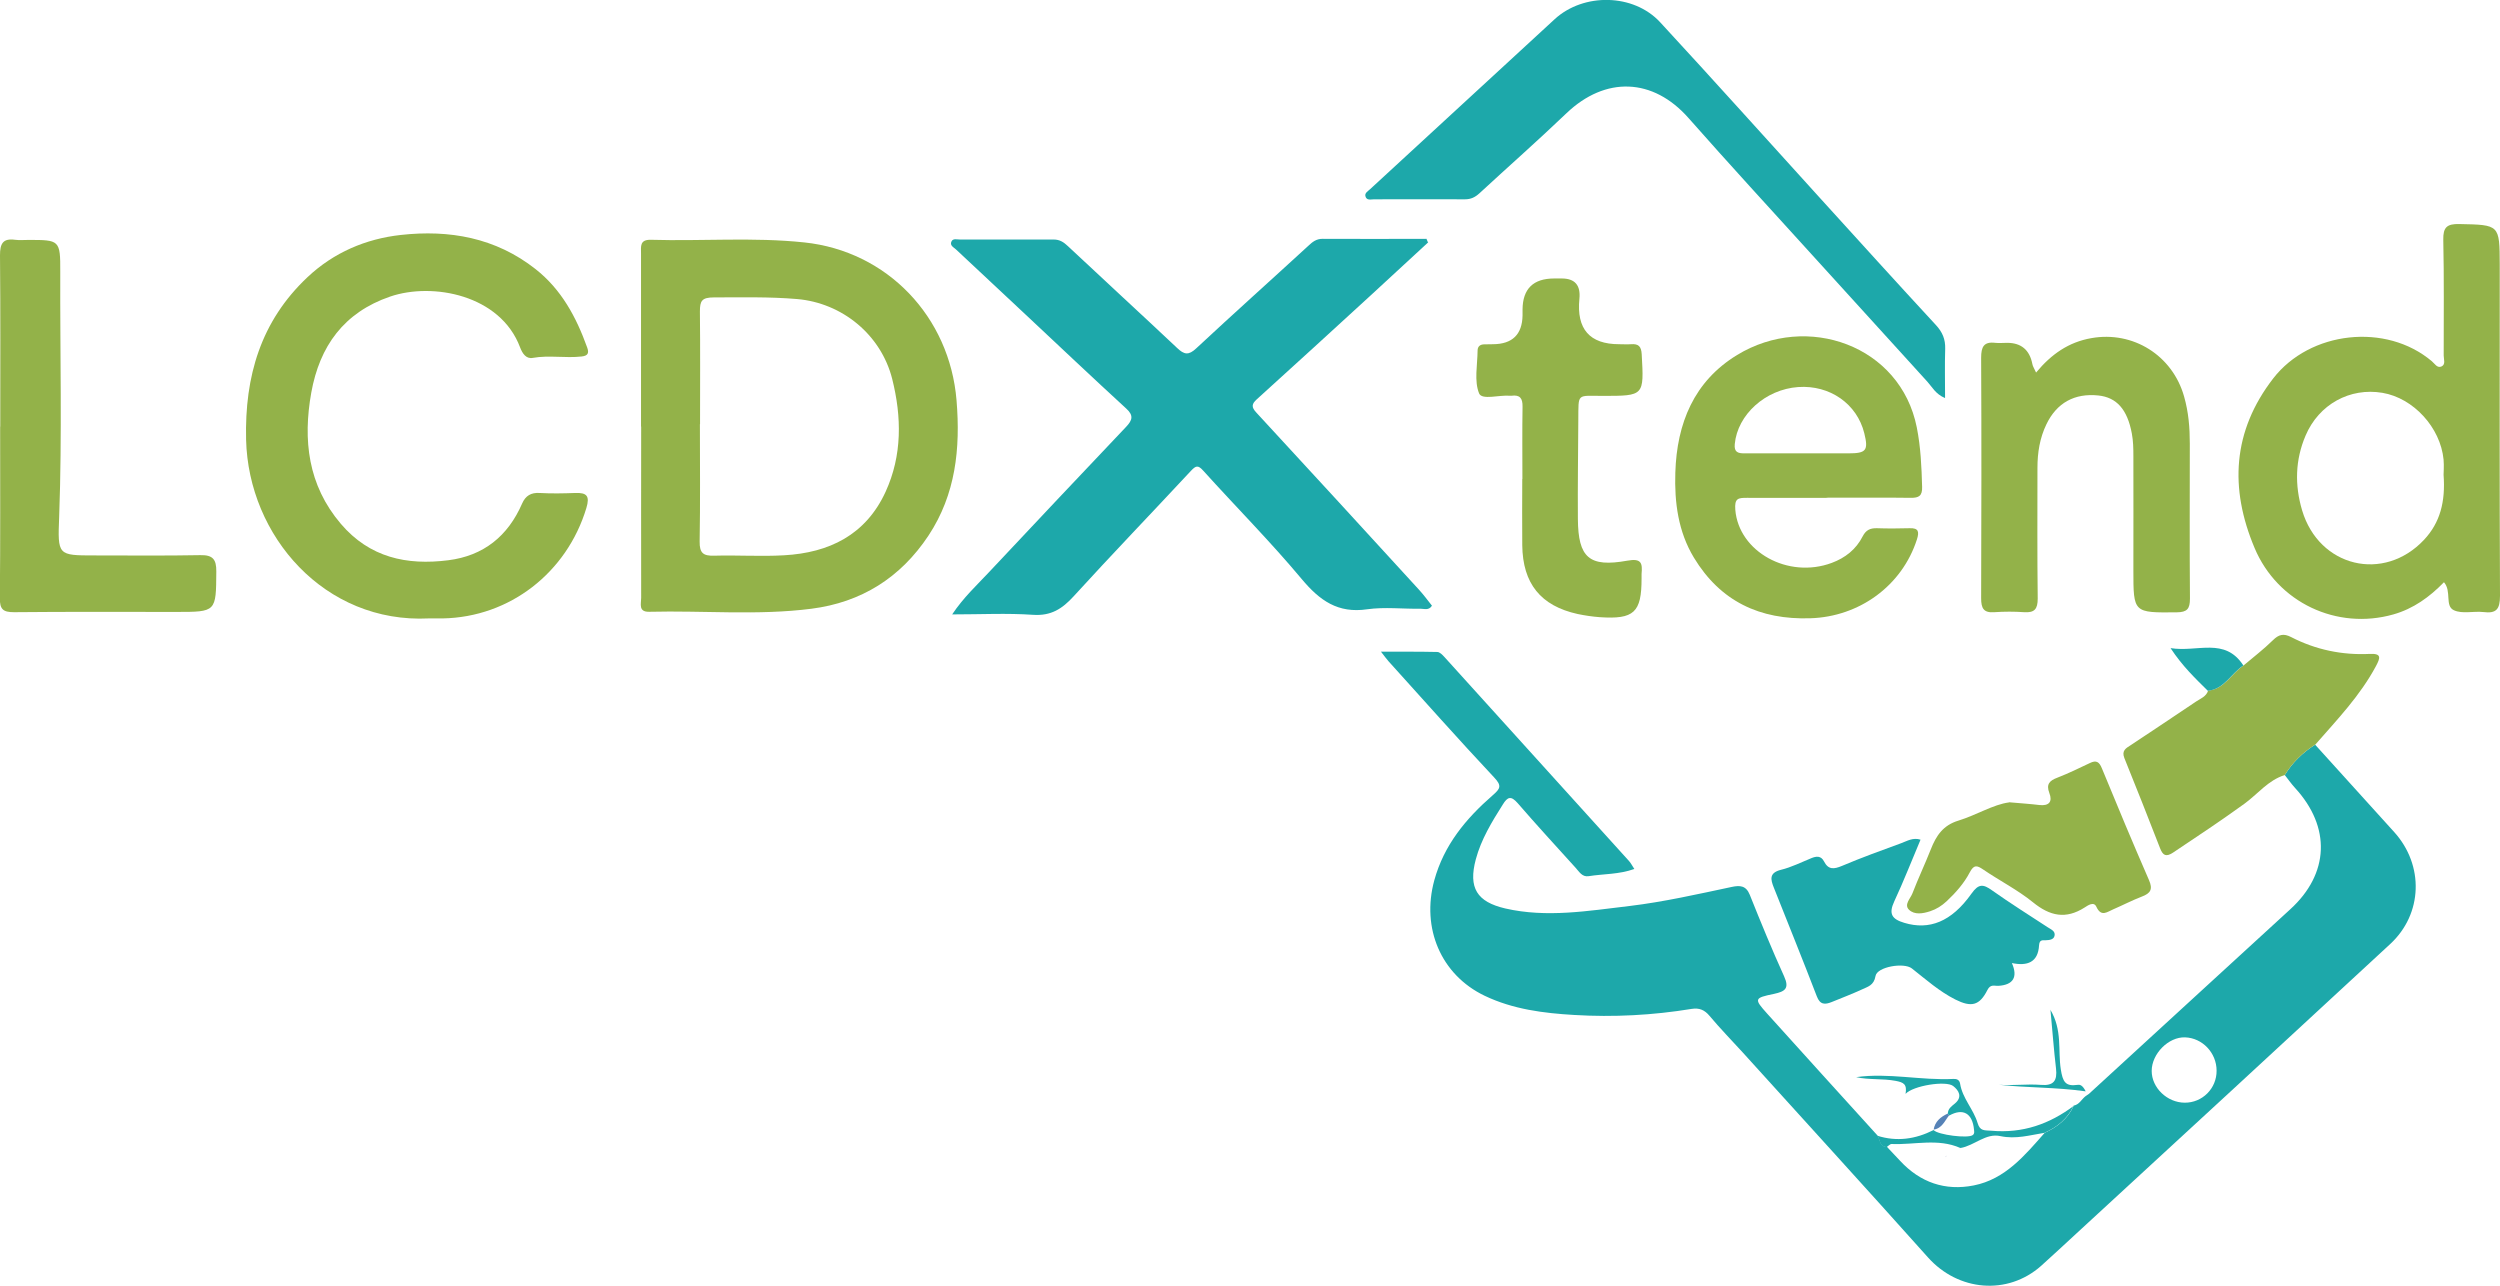 <svg width="105" height="54" viewBox="0 0 105 54" fill="none" xmlns="http://www.w3.org/2000/svg">
<g clip-path="url(#clip0_1114_16015)">
<path d="M97.235 31.276C98.343 32.5 99.456 33.724 100.558 34.948C101.815 36.34 101.757 38.383 100.391 39.647C96.007 43.708 91.605 47.758 87.208 51.807C86.715 52.26 86.227 52.718 85.728 53.165C84.316 54.418 82.244 54.232 80.975 52.811C78.398 49.927 75.787 47.067 73.193 44.201C72.728 43.691 72.246 43.198 71.804 42.67C71.592 42.414 71.368 42.322 71.046 42.374C69.416 42.641 67.769 42.728 66.122 42.629C64.831 42.554 63.545 42.391 62.357 41.823C60.515 40.941 59.694 38.98 60.239 36.978C60.647 35.487 61.571 34.38 62.69 33.405C63.017 33.12 63.086 33.005 62.753 32.651C61.249 31.049 59.792 29.402 58.317 27.772C58.236 27.679 58.162 27.58 58.001 27.371C58.856 27.371 59.614 27.366 60.366 27.383C60.469 27.383 60.584 27.505 60.664 27.592C63.247 30.446 65.829 33.3 68.412 36.155C68.493 36.242 68.55 36.358 68.642 36.497C67.993 36.729 67.35 36.7 66.725 36.799C66.449 36.845 66.323 36.607 66.174 36.445C65.359 35.545 64.538 34.652 63.746 33.736C63.465 33.416 63.321 33.457 63.115 33.794C62.656 34.519 62.208 35.255 61.984 36.091C61.663 37.292 62.03 37.878 63.224 38.156C64.969 38.556 66.708 38.255 68.441 38.052C69.887 37.878 71.311 37.553 72.734 37.251C73.067 37.182 73.331 37.182 73.491 37.582C73.951 38.73 74.421 39.879 74.932 41.005C75.167 41.521 74.966 41.643 74.513 41.742C73.669 41.916 73.664 41.95 74.22 42.571C75.758 44.282 77.308 45.982 78.852 47.688C78.978 47.85 78.927 48.164 79.248 48.164C79.431 48.361 79.621 48.558 79.805 48.755C80.648 49.666 81.699 50.026 82.898 49.788C84.218 49.527 85.039 48.529 85.877 47.578C86.41 47.334 86.852 46.992 87.099 46.435C87.335 46.389 87.426 46.168 87.593 46.04C87.639 46.006 87.69 45.977 87.736 45.942C89.429 44.387 91.122 42.832 92.816 41.283C93.94 40.251 95.065 39.218 96.19 38.191C97.832 36.694 97.906 34.739 96.391 33.092C96.236 32.923 96.104 32.732 95.961 32.552C96.282 32.024 96.718 31.606 97.235 31.276ZM91.754 46.313C92.5 46.319 93.103 45.715 93.097 44.967C93.097 44.219 92.5 43.592 91.771 43.569C91.076 43.546 90.371 44.259 90.371 44.979C90.371 45.687 91.019 46.307 91.754 46.313Z" fill="#1DA8AA"/>
<path d="M59.987 10.176C59.178 10.924 58.368 11.673 57.553 12.421C55.964 13.877 54.38 15.328 52.784 16.772C52.566 16.969 52.554 17.103 52.767 17.329C55.051 19.8 57.324 22.283 59.597 24.767C59.792 24.981 59.964 25.213 60.142 25.439C60.01 25.648 59.826 25.567 59.671 25.567C58.919 25.579 58.156 25.486 57.421 25.59C56.193 25.77 55.43 25.225 54.672 24.32C53.358 22.748 51.912 21.291 50.534 19.766C50.316 19.522 50.224 19.557 50.018 19.777C48.382 21.535 46.712 23.27 45.093 25.045C44.611 25.573 44.141 25.875 43.383 25.822C42.293 25.747 41.191 25.805 39.991 25.805C40.473 25.086 41.024 24.581 41.529 24.041C43.446 21.999 45.369 19.957 47.297 17.927C47.567 17.642 47.619 17.445 47.297 17.155C45.88 15.855 44.485 14.533 43.079 13.216C42.103 12.305 41.128 11.394 40.152 10.477C40.054 10.385 39.871 10.309 39.968 10.129C40.037 10.008 40.192 10.06 40.313 10.06C41.627 10.06 42.941 10.06 44.255 10.06C44.508 10.06 44.675 10.17 44.852 10.338C46.379 11.771 47.917 13.181 49.438 14.614C49.736 14.898 49.92 14.933 50.242 14.631C51.797 13.181 53.387 11.76 54.953 10.321C55.126 10.158 55.286 10.031 55.545 10.031C57.002 10.042 58.46 10.031 59.912 10.031C59.929 10.077 59.952 10.124 59.97 10.17L59.987 10.176Z" fill="#1DA8AA"/>
<path d="M26.923 17.915C26.923 15.496 26.923 13.071 26.923 10.652C26.923 10.356 26.86 10.06 27.336 10.071C29.483 10.135 31.629 9.955 33.776 10.181C37.265 10.547 39.888 13.303 40.175 16.818C40.341 18.837 40.14 20.763 38.998 22.492C37.822 24.267 36.169 25.3 34.08 25.567C31.819 25.857 29.54 25.637 27.267 25.695C26.802 25.706 26.929 25.358 26.929 25.114C26.923 22.713 26.929 20.311 26.929 17.915H26.923ZM29.396 17.816C29.396 19.458 29.414 21.1 29.385 22.742C29.379 23.229 29.534 23.351 29.993 23.339C30.975 23.31 31.956 23.38 32.932 23.322C34.82 23.217 36.364 22.469 37.196 20.653C37.896 19.122 37.873 17.515 37.472 15.913C37.001 14.057 35.371 12.723 33.477 12.56C32.312 12.461 31.153 12.491 29.988 12.491C29.471 12.491 29.396 12.641 29.396 13.082C29.414 14.66 29.402 16.238 29.402 17.816H29.396Z" fill="#93B249"/>
<path d="M18.016 25.973C13.637 26.194 10.434 22.515 10.336 18.466C10.273 15.797 10.956 13.488 12.913 11.643C14.015 10.605 15.364 10.031 16.833 9.868C18.871 9.642 20.811 9.978 22.492 11.301C23.583 12.16 24.203 13.32 24.662 14.596C24.748 14.834 24.69 14.944 24.426 14.973C23.743 15.049 23.061 14.91 22.378 15.031C22.096 15.084 21.941 14.846 21.844 14.591C21.017 12.38 18.165 11.847 16.386 12.456C14.44 13.123 13.424 14.544 13.074 16.488C12.718 18.478 12.931 20.375 14.314 21.999C15.525 23.42 17.086 23.751 18.825 23.531C20.306 23.345 21.333 22.521 21.93 21.146C22.073 20.821 22.303 20.682 22.664 20.705C23.164 20.734 23.663 20.723 24.162 20.705C24.645 20.688 24.782 20.827 24.627 21.338C23.807 24.053 21.407 25.921 18.601 25.973C18.372 25.973 18.142 25.973 18.01 25.973H18.016Z" fill="#93B249"/>
<path d="M102.647 24.453C102.044 25.074 101.361 25.567 100.523 25.805C98.153 26.478 95.656 25.312 94.692 23.014C93.636 20.508 93.763 18.112 95.473 15.896C97.017 13.9 100.213 13.546 102.136 15.171C102.262 15.275 102.36 15.473 102.544 15.391C102.727 15.304 102.635 15.09 102.635 14.933C102.635 13.314 102.653 11.69 102.618 10.071C102.607 9.543 102.773 9.398 103.295 9.41C104.983 9.445 104.983 9.427 104.989 11.121C104.989 15.757 104.977 20.386 105 25.022C105 25.59 104.845 25.776 104.3 25.706C103.887 25.66 103.416 25.793 103.066 25.631C102.67 25.451 102.98 24.836 102.647 24.453ZM102.63 19.945C102.63 19.847 102.653 19.574 102.63 19.301C102.498 17.956 101.367 16.72 100.064 16.499C98.698 16.267 97.39 16.981 96.833 18.298C96.397 19.319 96.374 20.375 96.689 21.436C97.401 23.821 100.122 24.476 101.815 22.666C102.48 21.953 102.716 21.082 102.63 19.94V19.945Z" fill="#93B249"/>
<path d="M81.681 16.714C81.291 16.546 81.153 16.256 80.947 16.029C79.328 14.248 77.704 12.467 76.091 10.686C74.364 8.783 72.619 6.886 70.92 4.96C69.428 3.266 67.425 3.191 65.784 4.763C64.59 5.906 63.35 6.997 62.139 8.116C61.955 8.284 61.778 8.371 61.531 8.371C60.257 8.366 58.988 8.371 57.714 8.371C57.582 8.371 57.393 8.435 57.347 8.238C57.312 8.105 57.456 8.029 57.548 7.942C60.13 5.564 62.713 3.185 65.296 0.806C66.507 -0.307 68.607 -0.278 69.726 0.934C71.982 3.376 74.203 5.854 76.436 8.313C78.054 10.095 79.667 11.876 81.302 13.645C81.584 13.947 81.71 14.248 81.698 14.655C81.676 15.316 81.693 15.983 81.693 16.708L81.681 16.714Z" fill="#1DA8AA"/>
<path d="M76.751 20.909C75.626 20.909 74.502 20.914 73.377 20.909C73.009 20.909 72.843 20.92 72.883 21.413C73.027 23.171 75.098 24.326 76.935 23.641C77.498 23.432 77.957 23.073 78.232 22.527C78.37 22.26 78.548 22.179 78.829 22.185C79.288 22.202 79.747 22.197 80.206 22.185C80.579 22.173 80.614 22.33 80.511 22.655C79.885 24.604 78.089 25.904 76.034 25.967C73.916 26.037 72.257 25.26 71.144 23.421C70.484 22.33 70.323 21.1 70.364 19.847C70.427 17.776 71.15 16.012 72.958 14.91C75.896 13.117 79.822 14.509 80.505 17.95C80.671 18.785 80.706 19.615 80.729 20.45C80.74 20.822 80.597 20.914 80.252 20.909C79.087 20.891 77.916 20.909 76.751 20.903V20.909ZM75.575 19.041C76.263 19.041 76.947 19.041 77.635 19.041C78.381 19.041 78.479 18.919 78.301 18.199C77.997 16.963 76.855 16.163 75.523 16.256C74.146 16.354 72.975 17.416 72.86 18.652C72.826 18.994 72.998 19.041 73.262 19.041C74.031 19.041 74.8 19.041 75.569 19.041H75.575Z" fill="#93B249"/>
<path d="M85.521 15.641C86.158 14.875 86.881 14.37 87.834 14.202C89.59 13.889 91.243 14.927 91.731 16.65C91.92 17.312 91.972 17.961 91.972 18.634C91.972 20.804 91.96 22.968 91.978 25.138C91.978 25.573 91.863 25.712 91.421 25.718C89.602 25.735 89.602 25.747 89.602 23.948C89.602 22.347 89.607 20.752 89.602 19.151C89.602 18.837 89.596 18.518 89.538 18.211C89.349 17.19 88.896 16.691 88.132 16.61C87.128 16.505 86.382 16.923 85.951 17.816C85.67 18.396 85.573 19.011 85.573 19.65C85.573 21.477 85.561 23.31 85.584 25.138C85.584 25.579 85.452 25.741 85.016 25.712C84.603 25.683 84.184 25.683 83.765 25.712C83.311 25.747 83.208 25.55 83.208 25.126C83.219 21.761 83.225 18.396 83.208 15.026C83.208 14.573 83.317 14.341 83.799 14.399C83.966 14.417 84.132 14.399 84.299 14.399C84.891 14.399 85.245 14.697 85.36 15.293C85.377 15.391 85.441 15.478 85.515 15.647L85.521 15.641Z" fill="#93B249"/>
<path d="M0.011 17.915C0.011 15.519 0.023 13.117 -7.77808e-05 10.721C-7.77808e-05 10.234 0.12 10.002 0.631 10.071C0.815 10.095 1.004 10.077 1.194 10.077C2.497 10.077 2.537 10.077 2.531 11.412C2.519 14.84 2.611 18.269 2.485 21.698C2.422 23.328 2.416 23.328 3.977 23.328C5.458 23.328 6.939 23.345 8.414 23.316C8.936 23.305 9.091 23.49 9.085 24.006C9.074 25.701 9.085 25.701 7.404 25.701C5.131 25.701 2.858 25.689 0.591 25.712C0.132 25.712 -0.012 25.596 -0.006 25.114C0.017 22.718 0.006 20.317 0.006 17.921L0.011 17.915Z" fill="#93B249"/>
<path d="M63.941 20.114C63.941 19.104 63.93 18.095 63.947 17.08C63.953 16.72 63.832 16.575 63.482 16.621C63.459 16.621 63.442 16.621 63.419 16.621C62.966 16.581 62.242 16.813 62.122 16.523C61.91 16 62.053 15.333 62.059 14.724C62.059 14.544 62.174 14.463 62.34 14.463C62.466 14.463 62.593 14.457 62.713 14.457C63.52 14.45 63.932 14.047 63.947 13.251C63.947 13.164 63.947 13.082 63.947 12.995C63.955 12.129 64.398 11.696 65.278 11.696C65.382 11.696 65.485 11.696 65.594 11.696C66.145 11.696 66.392 11.98 66.335 12.549C66.208 13.821 66.765 14.457 68.005 14.457C68.171 14.457 68.338 14.469 68.504 14.457C68.814 14.434 68.934 14.544 68.952 14.881C69.049 16.627 69.061 16.627 67.316 16.627C66.214 16.627 66.3 16.494 66.289 17.625C66.283 19.017 66.26 20.404 66.271 21.796C66.283 23.421 66.742 23.838 68.349 23.548C68.946 23.438 68.986 23.658 68.946 24.105C68.946 24.169 68.946 24.233 68.946 24.297C68.946 25.724 68.63 26.02 67.184 25.921C66.874 25.898 66.564 25.851 66.26 25.788C64.71 25.445 63.953 24.511 63.935 22.898C63.924 21.97 63.935 21.048 63.935 20.119L63.941 20.114Z" fill="#93B249"/>
<path d="M97.235 31.276C96.718 31.606 96.282 32.024 95.961 32.552C95.26 32.767 94.819 33.358 94.256 33.764C93.275 34.472 92.276 35.139 91.272 35.807C90.973 36.004 90.841 35.934 90.721 35.621C90.227 34.356 89.734 33.092 89.223 31.838C89.097 31.525 89.297 31.421 89.487 31.299C90.405 30.684 91.329 30.081 92.242 29.46C92.425 29.338 92.661 29.257 92.741 29.007C93.435 28.938 93.722 28.276 94.233 27.946C94.646 27.598 95.077 27.267 95.461 26.89C95.708 26.646 95.909 26.594 96.225 26.756C97.258 27.29 98.371 27.522 99.531 27.464C100.036 27.441 99.972 27.632 99.794 27.969C99.129 29.216 98.159 30.226 97.246 31.27L97.235 31.276Z" fill="#93B249"/>
<path d="M80.665 35.261C80.293 36.137 79.954 37.013 79.558 37.86C79.317 38.382 79.454 38.603 79.983 38.76C81.021 39.073 81.957 38.725 82.8 37.535C83.105 37.106 83.294 37.129 83.667 37.396C84.43 37.936 85.222 38.435 86.003 38.945C86.147 39.038 86.336 39.108 86.29 39.305C86.256 39.462 86.083 39.485 85.928 39.49C85.796 39.496 85.659 39.45 85.641 39.699C85.601 40.43 85.136 40.581 84.499 40.448C84.758 41.039 84.557 41.364 83.937 41.405C83.77 41.417 83.604 41.318 83.472 41.579C83.139 42.24 82.795 42.316 82.123 41.979C81.446 41.637 80.889 41.138 80.298 40.674C79.965 40.413 78.835 40.604 78.772 40.993C78.703 41.393 78.444 41.44 78.203 41.556C77.79 41.747 77.36 41.91 76.935 42.084C76.648 42.2 76.441 42.206 76.304 41.84C75.718 40.314 75.104 38.8 74.501 37.28C74.364 36.938 74.295 36.659 74.8 36.532C75.236 36.427 75.655 36.213 76.074 36.044C76.286 35.957 76.482 35.934 76.608 36.178C76.791 36.538 77.027 36.508 77.36 36.369C78.18 36.021 79.018 35.719 79.856 35.412C80.097 35.325 80.344 35.163 80.665 35.267V35.261Z" fill="#1DA8AA"/>
<path d="M84.379 33.695C84.907 33.741 85.28 33.765 85.653 33.811C86.06 33.857 86.215 33.672 86.072 33.306C85.928 32.929 86.089 32.784 86.41 32.662C86.875 32.482 87.323 32.262 87.776 32.047C88.04 31.92 88.167 31.989 88.281 32.274C88.924 33.84 89.579 35.406 90.256 36.961C90.428 37.35 90.325 37.518 89.957 37.657C89.55 37.814 89.16 38.017 88.758 38.191C88.505 38.295 88.253 38.533 88.046 38.081C87.937 37.849 87.69 38.029 87.553 38.116C86.761 38.62 86.095 38.475 85.383 37.895C84.74 37.373 83.983 36.99 83.294 36.52C83.03 36.34 82.904 36.311 82.732 36.636C82.49 37.1 82.14 37.495 81.756 37.855C81.549 38.046 81.331 38.185 81.067 38.272C80.763 38.371 80.413 38.435 80.178 38.209C79.96 37.994 80.235 37.744 80.321 37.524C80.562 36.897 80.849 36.294 81.096 35.667C81.32 35.099 81.607 34.664 82.249 34.467C83.013 34.234 83.713 33.788 84.379 33.701V33.695Z" fill="#93B249"/>
<path d="M87.094 46.435C86.841 46.986 86.405 47.334 85.871 47.578C85.257 47.676 84.666 47.856 84.017 47.717C83.403 47.578 82.927 48.117 82.341 48.216H82.336C81.394 47.798 80.413 48.088 79.449 48.048C79.38 48.048 79.311 48.129 79.242 48.175C78.921 48.175 78.972 47.862 78.846 47.7C79.667 47.961 80.453 47.845 81.211 47.462C81.389 47.665 82.668 47.827 82.858 47.671C82.938 47.607 82.915 47.531 82.909 47.45C82.846 46.76 82.45 46.528 81.871 46.852C81.848 46.829 81.831 46.806 81.808 46.783C81.808 46.562 81.968 46.464 82.112 46.342C82.433 46.069 82.272 45.797 82.031 45.611C81.727 45.379 80.356 45.594 80.034 45.942C80.103 45.53 79.948 45.46 79.615 45.396C79.064 45.292 78.502 45.362 77.957 45.24C79.323 45.048 80.683 45.385 82.049 45.315C82.181 45.309 82.295 45.35 82.324 45.512C82.422 46.133 82.887 46.586 83.059 47.166C83.162 47.514 83.34 47.468 83.644 47.491C84.953 47.607 86.078 47.212 87.105 46.441L87.094 46.435Z" fill="#1DA8AA"/>
<path d="M94.222 27.951C93.705 28.282 93.424 28.944 92.729 29.013C92.201 28.491 91.668 27.986 91.163 27.221C92.287 27.406 93.441 26.745 94.222 27.951Z" fill="#1DA8AA"/>
<path d="M86.112 42.403C86.629 43.267 86.428 44.12 86.554 44.915C86.634 45.42 86.738 45.64 87.249 45.565C87.34 45.553 87.455 45.547 87.599 45.837C86.324 45.657 85.131 45.692 83.943 45.559C84.534 45.605 85.125 45.518 85.716 45.565C86.261 45.611 86.41 45.385 86.353 44.88C86.261 44.097 86.204 43.314 86.118 42.403H86.112Z" fill="#1DA8AA"/>
<path d="M81.211 47.45C81.268 47.102 81.503 46.911 81.802 46.771C81.819 46.795 81.842 46.818 81.865 46.841C81.676 47.079 81.567 47.392 81.211 47.444V47.45Z" fill="#5682B7"/>
<path d="M87.731 45.942C87.685 45.977 87.633 46.006 87.587 46.04C87.633 46.006 87.685 45.977 87.731 45.942Z" fill="#CBD3E0"/>
<path d="M82.342 48.21C82.342 48.21 82.301 48.245 82.278 48.262C82.296 48.245 82.313 48.222 82.336 48.204L82.342 48.21Z" fill="#CBD3E0"/>
<path d="M81.704 48.581C81.704 48.581 81.751 48.547 81.773 48.529C81.756 48.552 81.739 48.576 81.722 48.599L81.704 48.581Z" fill="#CBD3E0"/>
</g>
<defs>
<clipPath id="clip0_1114_16015">
<rect width="105" height="54" fill="white"/>
</clipPath>
</defs>
</svg>
